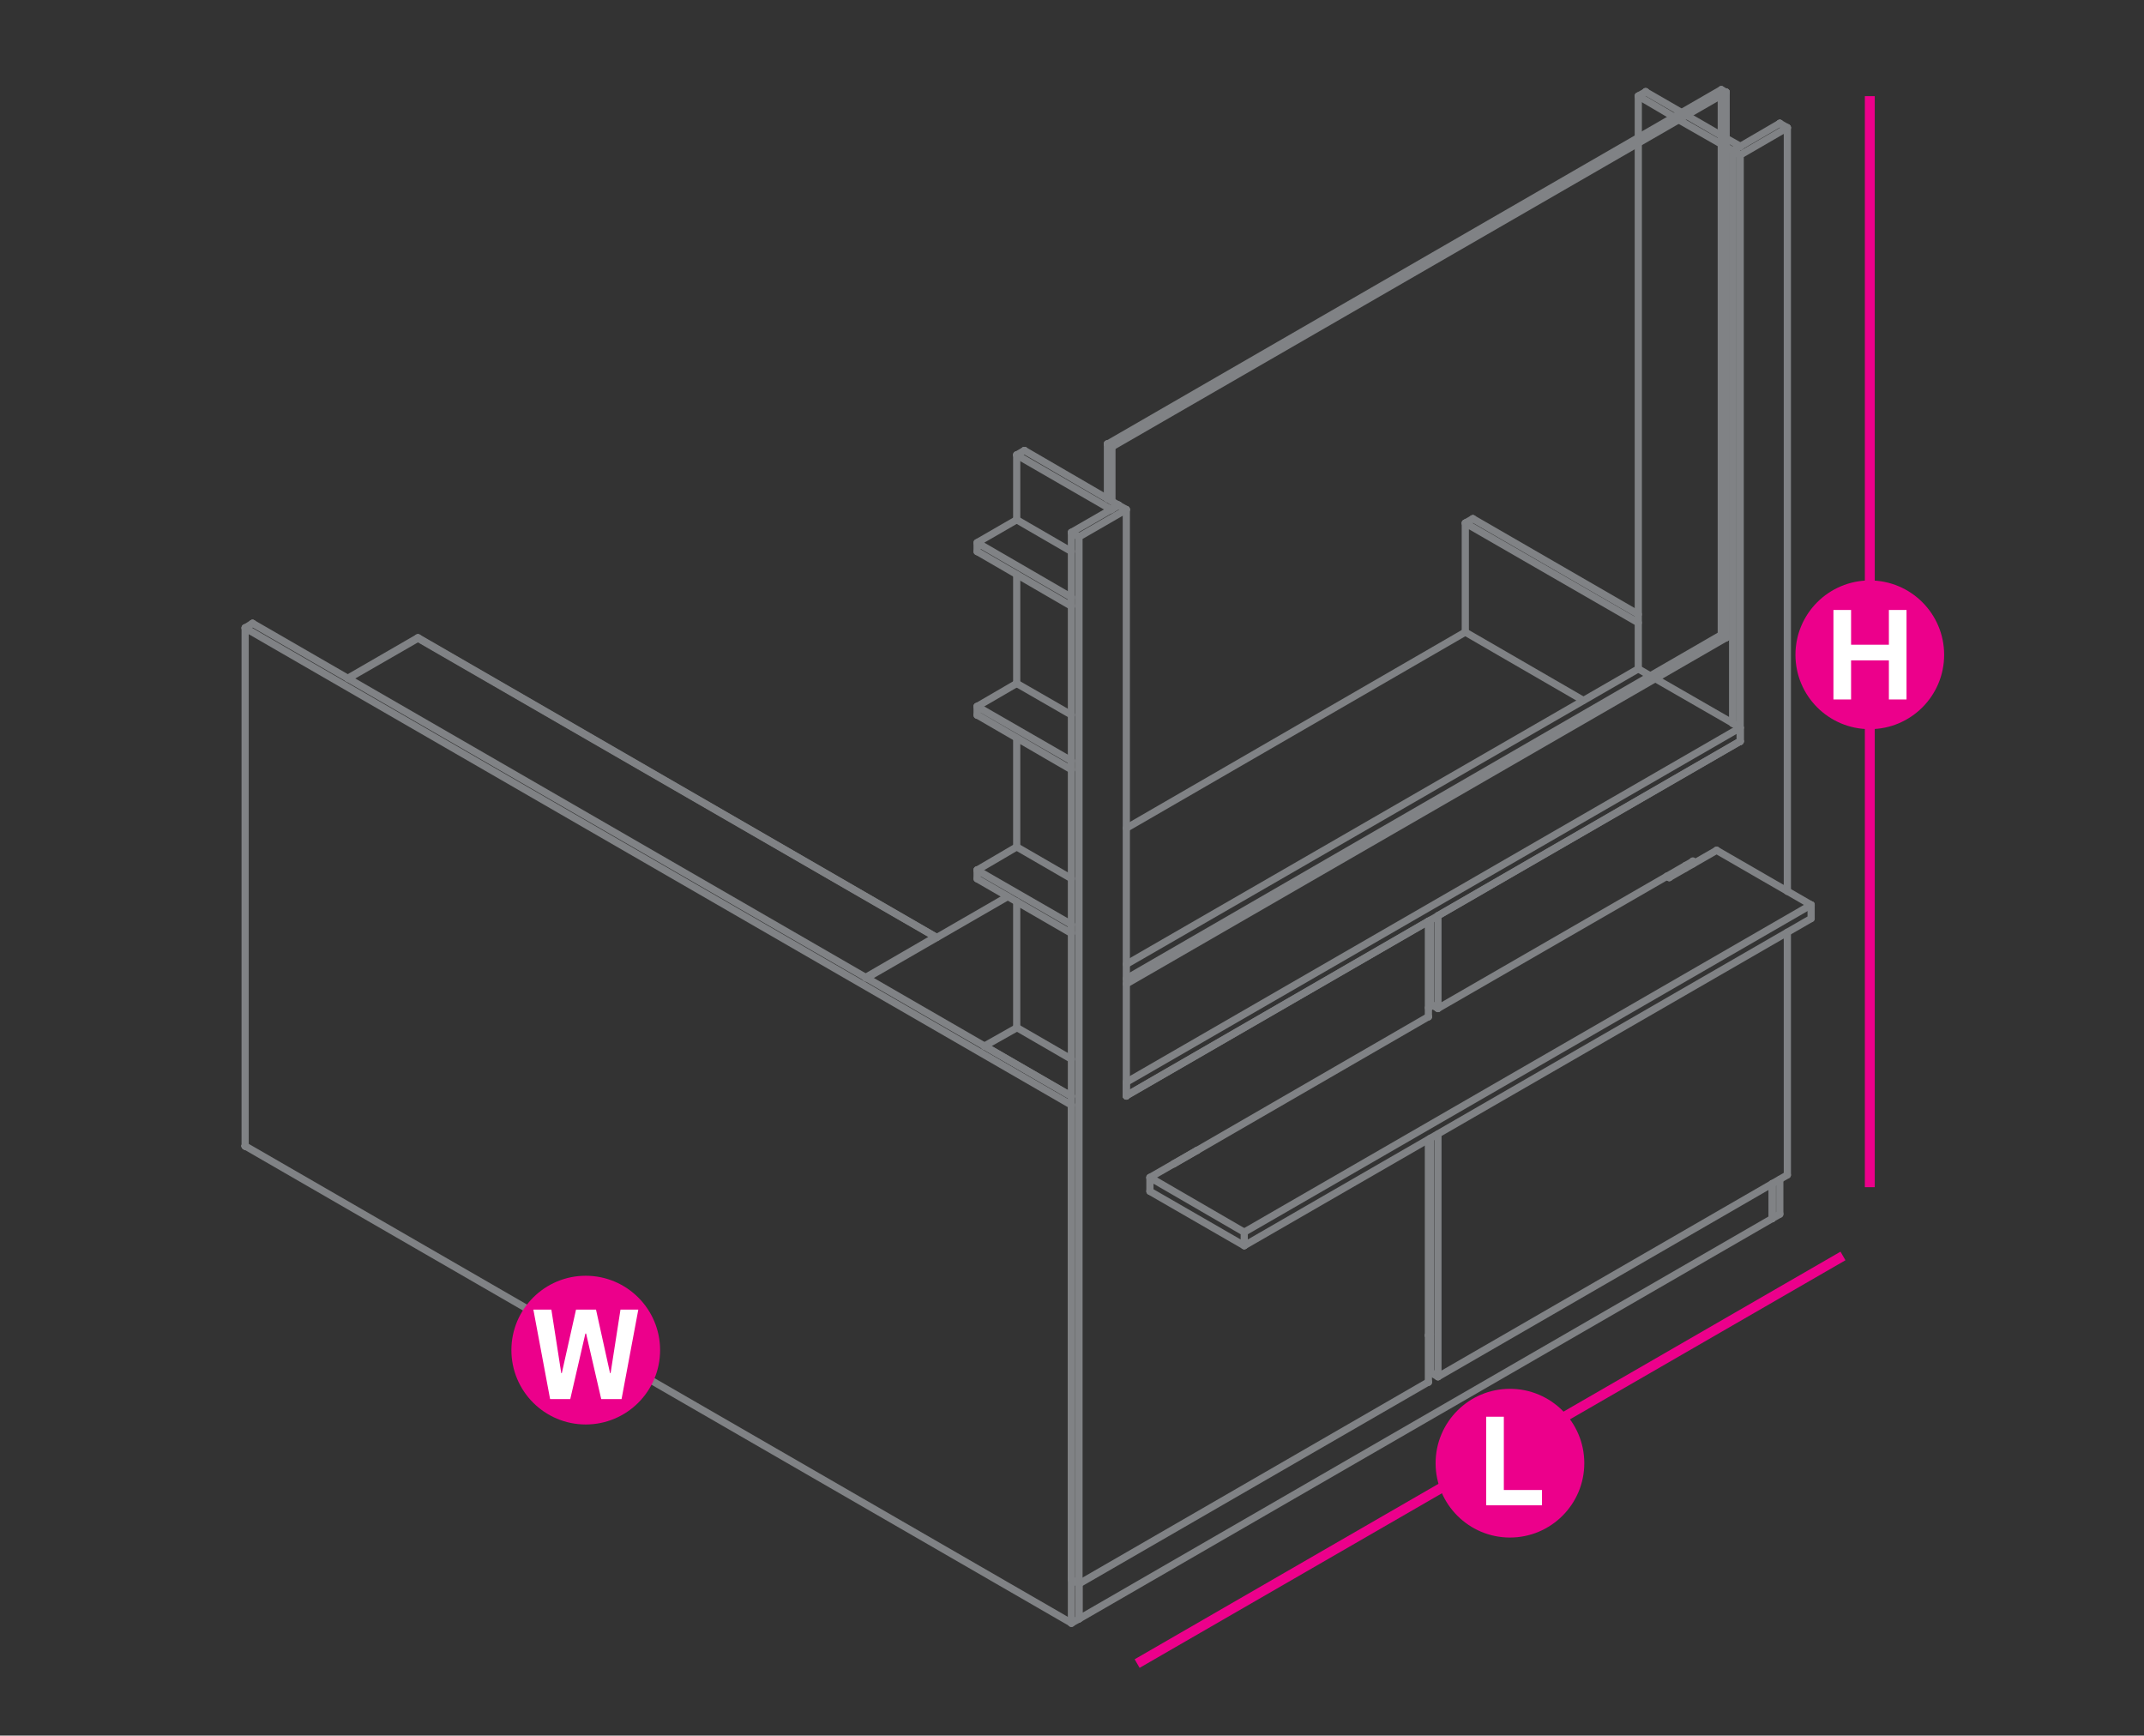 <?xml version="1.0" encoding="utf-8"?>
<!-- Generator: Adobe Illustrator 16.0.0, SVG Export Plug-In . SVG Version: 6.00 Build 0)  -->
<!DOCTYPE svg PUBLIC "-//W3C//DTD SVG 1.1//EN" "http://www.w3.org/Graphics/SVG/1.1/DTD/svg11.dtd">
<svg version="1.1" id="Layer_1" xmlns="http://www.w3.org/2000/svg" xmlns:xlink="http://www.w3.org/1999/xlink" x="0px" y="0px"
	 width="1191px" height="964px" viewBox="0 0 1191 964" enable-background="new 0 0 1191 964" xml:space="preserve">
<rect x="0" y="0" width="1191" height="964" fill="#333333" stroke="none"/>
<line fill="none" stroke="#EC008B" stroke-width="5.5" stroke-miterlimit="10" x1="1038.681" y1="53.399" x2="1038.681" y2="659.399"/>
<line fill="none" stroke="#EC008B" stroke-width="5.5" stroke-miterlimit="10" x1="1023.782" y1="697.6" x2="631.681" y2="923.998"/>
<path fill="#EC008B" d="M880.082,812.699c0,22.799-18.5,41.299-41.3,41.299s-41.3-18.5-41.3-41.299
	c0-22.801,18.5-41.301,41.3-41.301S880.082,789.899,880.082,812.699z"/>
<path fill="#FFFFFF" d="M825.582,836.1v-49.201h9.8V827.6h21.2v8.5H825.582z"/>
<circle fill="#EC008B" cx="1038.681" cy="363.699" r="41.3"/>
<path fill="#FFFFFF" d="M1018.482,388.5v-49.7h9.8v19.3h21v-19.3h9.8v49.7h-9.8v-21.7h-21v21.7H1018.482z"/>
<line fill="none" stroke="#808285" stroke-width="4" stroke-linecap="round" stroke-linejoin="round" stroke-miterlimit="10" x1="651.982" y1="646.498" x2="793.482" y2="564.699"/>
<line fill="none" stroke="#808285" stroke-width="4" stroke-linecap="round" stroke-linejoin="round" stroke-miterlimit="10" x1="625.681" y1="608.6" x2="793.482" y2="511.699"/>
<polyline fill="none" stroke="#808285" stroke-width="4" stroke-linecap="round" stroke-linejoin="round" stroke-miterlimit="10" points="
	599.382,298.199 595.181,295.699 595.181,877.299 599.382,879.699 599.382,298.199 625.681,283 621.382,280.599 "/>
<line fill="none" stroke="#808285" stroke-width="4" stroke-linecap="round" stroke-linejoin="round" stroke-miterlimit="10" x1="599.382" y1="879.699" x2="793.482" y2="767.6"/>
<line fill="none" stroke="#808285" stroke-width="4" stroke-linecap="round" stroke-linejoin="round" stroke-miterlimit="10" x1="621.382" y1="280.599" x2="595.181" y2="295.699"/>
<line fill="none" stroke="#808285" stroke-width="4" stroke-linecap="round" stroke-linejoin="round" stroke-miterlimit="10" x1="793.482" y1="564.699" x2="793.482" y2="511.699"/>
<line fill="none" stroke="#808285" stroke-width="4" stroke-linecap="round" stroke-linejoin="round" stroke-miterlimit="10" x1="793.482" y1="767.6" x2="793.482" y2="632.998"/>
<line fill="none" stroke="#808285" stroke-width="4" stroke-linecap="round" stroke-linejoin="round" stroke-miterlimit="10" x1="625.681" y1="608.6" x2="625.681" y2="283"/>
<line fill="none" stroke="#808285" stroke-width="4" stroke-linecap="round" stroke-linejoin="round" stroke-miterlimit="10" x1="793.482" y1="511.6" x2="793.482" y2="511.699"/>
<line fill="none" stroke="#808285" stroke-width="4" stroke-linecap="round" stroke-linejoin="round" stroke-miterlimit="10" x1="793.482" y1="564.699" x2="793.482" y2="564.799"/>
<line fill="none" stroke="#808285" stroke-width="4" stroke-linecap="round" stroke-linejoin="round" stroke-miterlimit="10" x1="793.482" y1="767.6" x2="793.482" y2="767.799"/>
<line fill="none" stroke="#808285" stroke-width="4" stroke-linecap="round" stroke-linejoin="round" stroke-miterlimit="10" x1="651.982" y1="646.399" x2="651.982" y2="646.498"/>
<line fill="none" stroke="#808285" stroke-width="4" stroke-linecap="round" stroke-linejoin="round" stroke-miterlimit="10" x1="625.681" y1="283" x2="625.681" y2="283.099"/>
<line fill="none" stroke="#808285" stroke-width="4" stroke-linecap="round" stroke-linejoin="round" stroke-miterlimit="10" x1="625.681" y1="608.6" x2="625.681" y2="608.799"/>
<line fill="none" stroke="#808285" stroke-width="4" stroke-linecap="round" stroke-linejoin="round" stroke-miterlimit="10" x1="621.382" y1="280.5" x2="621.382" y2="280.599"/>
<line fill="none" stroke="#808285" stroke-width="4" stroke-linecap="round" stroke-linejoin="round" stroke-miterlimit="10" x1="599.382" y1="879.699" x2="599.382" y2="879.799"/>
<line fill="none" stroke="#808285" stroke-width="4" stroke-linecap="round" stroke-linejoin="round" stroke-miterlimit="10" x1="599.382" y1="298" x2="599.382" y2="298.199"/>
<line fill="none" stroke="#808285" stroke-width="4" stroke-linecap="round" stroke-linejoin="round" stroke-miterlimit="10" x1="595.181" y1="877.199" x2="595.181" y2="877.299"/>
<line fill="none" stroke="#808285" stroke-width="4" stroke-linecap="round" stroke-linejoin="round" stroke-miterlimit="10" x1="595.181" y1="295.699" x2="595.181" y2="295.8"/>
<polyline fill="none" stroke="#808285" stroke-width="4" stroke-linecap="round" stroke-linejoin="round" stroke-miterlimit="10" points="
	988.681,68.5 992.882,70.899 966.681,86.099 966.681,411.699 "/>
<polyline fill="none" stroke="#808285" stroke-width="4" stroke-linecap="round" stroke-linejoin="round" stroke-miterlimit="10" points="
	962.582,401.8 962.582,83.699 966.681,86.099 "/>
<polyline fill="none" stroke="#808285" stroke-width="4" stroke-linecap="round" stroke-linejoin="round" stroke-miterlimit="10" points="
	966.681,411.699 798.782,508.6 798.782,560.1 794.582,557.699 794.582,511.1 "/>
<polyline fill="none" stroke="#808285" stroke-width="4" stroke-linecap="round" stroke-linejoin="round" stroke-miterlimit="10" points="
	798.782,560.1 940.382,478.399 940.382,479.899 "/>
<line fill="none" stroke="#808285" stroke-width="4" stroke-linecap="round" stroke-linejoin="round" stroke-miterlimit="10" x1="936.282" y1="480.699" x2="936.282" y2="482.199"/>
<polyline fill="none" stroke="#808285" stroke-width="4" stroke-linecap="round" stroke-linejoin="round" stroke-miterlimit="10" points="
	798.782,629.899 798.782,764.699 794.582,762.199 794.582,632.199 "/>
<line fill="none" stroke="#808285" stroke-width="4" stroke-linecap="round" stroke-linejoin="round" stroke-miterlimit="10" x1="798.782" y1="764.699" x2="992.882" y2="652.6"/>
<line fill="none" stroke="#808285" stroke-width="4" stroke-linecap="round" stroke-linejoin="round" stroke-miterlimit="10" x1="988.681" y1="68.5" x2="962.582" y2="83.699"/>
<line fill="none" stroke="#808285" stroke-width="4" stroke-linecap="round" stroke-linejoin="round" stroke-miterlimit="10" x1="992.882" y1="495.1" x2="992.882" y2="70.899"/>
<polyline fill="none" stroke="#808285" stroke-width="4" stroke-linecap="round" stroke-linejoin="round" stroke-miterlimit="10" points="
	992.882,517.799 992.882,652.6 992.882,652.399 "/>
<line fill="none" stroke="#808285" stroke-width="4" stroke-linecap="round" stroke-linejoin="round" stroke-miterlimit="10" x1="992.882" y1="70.899" x2="992.882" y2="71"/>
<line fill="none" stroke="#808285" stroke-width="4" stroke-linecap="round" stroke-linejoin="round" stroke-miterlimit="10" x1="988.681" y1="68.399" x2="988.681" y2="68.5"/>
<line fill="none" stroke="#808285" stroke-width="4" stroke-linecap="round" stroke-linejoin="round" stroke-miterlimit="10" x1="966.681" y1="411.699" x2="966.681" y2="411.899"/>
<line fill="none" stroke="#808285" stroke-width="4" stroke-linecap="round" stroke-linejoin="round" stroke-miterlimit="10" x1="966.681" y1="86.099" x2="966.681" y2="86.199"/>
<line fill="none" stroke="#808285" stroke-width="4" stroke-linecap="round" stroke-linejoin="round" stroke-miterlimit="10" x1="962.582" y1="83.599" x2="962.582" y2="83.699"/>
<line fill="none" stroke="#808285" stroke-width="4" stroke-linecap="round" stroke-linejoin="round" stroke-miterlimit="10" x1="940.382" y1="478.199" x2="940.382" y2="478.399"/>
<line fill="none" stroke="#808285" stroke-width="4" stroke-linecap="round" stroke-linejoin="round" stroke-miterlimit="10" x1="798.782" y1="764.498" x2="798.782" y2="764.699"/>
<line fill="none" stroke="#808285" stroke-width="4" stroke-linecap="round" stroke-linejoin="round" stroke-miterlimit="10" x1="798.782" y1="560.1" x2="798.782" y2="560.199"/>
<line fill="none" stroke="#808285" stroke-width="4" stroke-linecap="round" stroke-linejoin="round" stroke-miterlimit="10" x1="798.782" y1="508.6" x2="798.782" y2="508.799"/>
<line fill="none" stroke="#808285" stroke-width="4" stroke-linecap="round" stroke-linejoin="round" stroke-miterlimit="10" x1="794.582" y1="762.199" x2="794.582" y2="762.299"/>
<line fill="none" stroke="#808285" stroke-width="4" stroke-linecap="round" stroke-linejoin="round" stroke-miterlimit="10" x1="794.582" y1="557.699" x2="794.582" y2="557.899"/>
<polyline fill="none" stroke="#808285" stroke-width="4" stroke-linecap="round" stroke-linejoin="round" stroke-miterlimit="10" points="
	599.382,879.699 599.382,899.199 595.181,901.498 136.181,636.498 "/>
<line fill="none" stroke="#808285" stroke-width="4" stroke-linecap="round" stroke-linejoin="round" stroke-miterlimit="10" x1="595.181" y1="608.899" x2="140.282" y2="346.199"/>
<polyline fill="none" stroke="#808285" stroke-width="4" stroke-linecap="round" stroke-linejoin="round" stroke-miterlimit="10" points="
	136.181,636.498 136.181,348.8 595.181,613.799 595.181,901.498 "/>
<line fill="none" stroke="#808285" stroke-width="4" stroke-linecap="round" stroke-linejoin="round" stroke-miterlimit="10" x1="140.282" y1="346.199" x2="136.181" y2="348.8"/>
<line fill="none" stroke="#808285" stroke-width="4" stroke-linecap="round" stroke-linejoin="round" stroke-miterlimit="10" x1="599.382" y1="898.998" x2="599.382" y2="899.199"/>
<line fill="none" stroke="#808285" stroke-width="4" stroke-linecap="round" stroke-linejoin="round" stroke-miterlimit="10" x1="595.181" y1="613.6" x2="595.181" y2="613.799"/>
<line fill="none" stroke="#808285" stroke-width="4" stroke-linecap="round" stroke-linejoin="round" stroke-miterlimit="10" x1="595.181" y1="901.498" x2="595.181" y2="901.699"/>
<line fill="none" stroke="#808285" stroke-width="4" stroke-linecap="round" stroke-linejoin="round" stroke-miterlimit="10" x1="140.282" y1="346.199" x2="140.282" y2="346.399"/>
<line fill="none" stroke="#808285" stroke-width="4" stroke-linecap="round" stroke-linejoin="round" stroke-miterlimit="10" x1="136.181" y1="348.599" x2="136.181" y2="348.8"/>
<line fill="none" stroke="#808285" stroke-width="4" stroke-linecap="round" stroke-linejoin="round" stroke-miterlimit="10" x1="136.181" y1="636.498" x2="136.181" y2="636.6"/>
<line fill="none" stroke="#808285" stroke-width="4" stroke-linecap="round" stroke-linejoin="round" stroke-miterlimit="10" x1="910.082" y1="341.199" x2="818.181" y2="288.099"/>
<polyline fill="none" stroke="#808285" stroke-width="4" stroke-linecap="round" stroke-linejoin="round" stroke-miterlimit="10" points="
	813.982,351.3 813.982,290.5 910.082,345.899 "/>
<polyline fill="none" stroke="#808285" stroke-width="4" stroke-linecap="round" stroke-linejoin="round" stroke-miterlimit="10" points="
	984.482,657.399 984.482,676.799 988.681,674.399 988.681,655.1 "/>
<line fill="none" stroke="#808285" stroke-width="4" stroke-linecap="round" stroke-linejoin="round" stroke-miterlimit="10" x1="818.181" y1="288.099" x2="813.982" y2="290.5"/>
<line fill="none" stroke="#808285" stroke-width="4" stroke-linecap="round" stroke-linejoin="round" stroke-miterlimit="10" x1="988.681" y1="674.199" x2="988.681" y2="674.399"/>
<line fill="none" stroke="#808285" stroke-width="4" stroke-linecap="round" stroke-linejoin="round" stroke-miterlimit="10" x1="984.482" y1="676.799" x2="984.482" y2="676.899"/>
<line fill="none" stroke="#808285" stroke-width="4" stroke-linecap="round" stroke-linejoin="round" stroke-miterlimit="10" x1="818.181" y1="288.099" x2="818.181" y2="288.3"/>
<line fill="none" stroke="#808285" stroke-width="4" stroke-linecap="round" stroke-linejoin="round" stroke-miterlimit="10" x1="813.982" y1="290.5" x2="813.982" y2="290.599"/>
<polyline fill="none" stroke="#808285" stroke-width="4" stroke-linecap="round" stroke-linejoin="round" stroke-miterlimit="10" points="
	966.681,404.199 966.681,411.699 625.681,608.6 625.681,601.1 "/>
<line fill="none" stroke="#808285" stroke-width="4" stroke-linecap="round" stroke-linejoin="round" stroke-miterlimit="10" x1="595.181" y1="608.899" x2="546.882" y2="580.998"/>
<polyline fill="none" stroke="#808285" stroke-width="4" stroke-linecap="round" stroke-linejoin="round" stroke-miterlimit="10" points="
	962.582,401.699 962.582,401.699 966.681,404.199 625.681,601.1 "/>
<line fill="none" stroke="#808285" stroke-width="4" stroke-linecap="round" stroke-linejoin="round" stroke-miterlimit="10" x1="564.782" y1="570.899" x2="546.882" y2="580.998"/>
<line fill="none" stroke="#808285" stroke-width="4" stroke-linecap="round" stroke-linejoin="round" stroke-miterlimit="10" x1="910.082" y1="371.5" x2="625.681" y2="535.6"/>
<line fill="none" stroke="#808285" stroke-width="4" stroke-linecap="round" stroke-linejoin="round" stroke-miterlimit="10" x1="966.681" y1="411.699" x2="966.681" y2="411.899"/>
<line fill="none" stroke="#808285" stroke-width="4" stroke-linecap="round" stroke-linejoin="round" stroke-miterlimit="10" x1="966.681" y1="404.099" x2="966.681" y2="404.199"/>
<line fill="none" stroke="#808285" stroke-width="4" stroke-linecap="round" stroke-linejoin="round" stroke-miterlimit="10" x1="962.582" y1="401.699" x2="962.582" y2="401.8"/>
<line fill="none" stroke="#808285" stroke-width="4" stroke-linecap="round" stroke-linejoin="round" stroke-miterlimit="10" x1="625.681" y1="608.6" x2="625.681" y2="608.799"/>
<line fill="none" stroke="#808285" stroke-width="4" stroke-linecap="round" stroke-linejoin="round" stroke-miterlimit="10" x1="625.681" y1="600.899" x2="625.681" y2="601.1"/>
<line fill="none" stroke="#808285" stroke-width="4" stroke-linecap="round" stroke-linejoin="round" stroke-miterlimit="10" x1="546.882" y1="580.998" x2="546.882" y2="581.199"/>
<line fill="none" stroke="#808285" stroke-width="4" stroke-linecap="round" stroke-linejoin="round" stroke-miterlimit="10" x1="910.082" y1="79.399" x2="910.082" y2="371.5"/>
<polyline fill="none" stroke="#808285" stroke-width="4" stroke-linecap="round" stroke-linejoin="round" stroke-miterlimit="10" points="
	910.082,76.5 910.082,53.3 914.181,51 "/>
<line fill="none" stroke="#808285" stroke-width="4" stroke-linecap="round" stroke-linejoin="round" stroke-miterlimit="10" x1="966.681" y1="81.399" x2="966.681" y2="81.199"/>
<line fill="none" stroke="#808285" stroke-width="4" stroke-linecap="round" stroke-linejoin="round" stroke-miterlimit="10" x1="929.982" y1="65" x2="910.082" y2="53.3"/>
<polyline fill="none" stroke="#808285" stroke-width="4" stroke-linecap="round" stroke-linejoin="round" stroke-miterlimit="10" points="
	932.482,66.5 962.582,83.699 962.582,401.699 919.482,376.899 "/>
<line fill="none" stroke="#808285" stroke-width="4" stroke-linecap="round" stroke-linejoin="round" stroke-miterlimit="10" x1="910.082" y1="371.5" x2="916.782" y2="375.399"/>
<line fill="none" stroke="#808285" stroke-width="4" stroke-linecap="round" stroke-linejoin="round" stroke-miterlimit="10" x1="962.582" y1="83.699" x2="966.681" y2="81.199"/>
<line fill="none" stroke="#808285" stroke-width="4" stroke-linecap="round" stroke-linejoin="round" stroke-miterlimit="10" x1="934.082" y1="62.5" x2="914.181" y2="51"/>
<line fill="none" stroke="#808285" stroke-width="4" stroke-linecap="round" stroke-linejoin="round" stroke-miterlimit="10" x1="956.181" y1="75.3" x2="936.681" y2="64"/>
<line fill="none" stroke="#808285" stroke-width="4" stroke-linecap="round" stroke-linejoin="round" stroke-miterlimit="10" x1="966.681" y1="81.199" x2="958.882" y2="76.8"/>
<line fill="none" stroke="#808285" stroke-width="4" stroke-linecap="round" stroke-linejoin="round" stroke-miterlimit="10" x1="962.582" y1="401.699" x2="962.582" y2="401.699"/>
<line fill="none" stroke="#808285" stroke-width="4" stroke-linecap="round" stroke-linejoin="round" stroke-miterlimit="10" x1="966.681" y1="81.199" x2="966.681" y2="81.399"/>
<line fill="none" stroke="#808285" stroke-width="4" stroke-linecap="round" stroke-linejoin="round" stroke-miterlimit="10" x1="962.582" y1="401.699" x2="962.582" y2="401.8"/>
<line fill="none" stroke="#808285" stroke-width="4" stroke-linecap="round" stroke-linejoin="round" stroke-miterlimit="10" x1="962.582" y1="83.599" x2="962.582" y2="83.699"/>
<line fill="none" stroke="#808285" stroke-width="4" stroke-linecap="round" stroke-linejoin="round" stroke-miterlimit="10" x1="914.181" y1="50.8" x2="914.181" y2="51"/>
<line fill="none" stroke="#808285" stroke-width="4" stroke-linecap="round" stroke-linejoin="round" stroke-miterlimit="10" x1="910.082" y1="371.3" x2="910.082" y2="371.5"/>
<line fill="none" stroke="#808285" stroke-width="4" stroke-linecap="round" stroke-linejoin="round" stroke-miterlimit="10" x1="910.082" y1="53.3" x2="910.082" y2="53.5"/>
<line fill="none" stroke="#808285" stroke-width="4" stroke-linecap="round" stroke-linejoin="round" stroke-miterlimit="10" x1="564.782" y1="500.799" x2="564.782" y2="570.699"/>
<line fill="none" stroke="#808285" stroke-width="4" stroke-linecap="round" stroke-linejoin="round" stroke-miterlimit="10" x1="564.782" y1="410" x2="564.782" y2="470.399"/>
<line fill="none" stroke="#808285" stroke-width="4" stroke-linecap="round" stroke-linejoin="round" stroke-miterlimit="10" x1="564.782" y1="319.099" x2="564.782" y2="379.699"/>
<polyline fill="none" stroke="#808285" stroke-width="4" stroke-linecap="round" stroke-linejoin="round" stroke-miterlimit="10" points="
	564.782,288.699 564.782,252.699 569.082,250.199 "/>
<line fill="none" stroke="#808285" stroke-width="4" stroke-linecap="round" stroke-linejoin="round" stroke-miterlimit="10" x1="617.282" y1="283" x2="564.782" y2="252.699"/>
<line fill="none" stroke="#808285" stroke-width="4" stroke-linecap="round" stroke-linejoin="round" stroke-miterlimit="10" x1="564.782" y1="570.699" x2="595.181" y2="588.299"/>
<polyline fill="none" stroke="#808285" stroke-width="4" stroke-linecap="round" stroke-linejoin="round" stroke-miterlimit="10" points="
	617.282,283 621.382,280.599 569.082,250.199 "/>
<line fill="none" stroke="#808285" stroke-width="4" stroke-linecap="round" stroke-linejoin="round" stroke-miterlimit="10" x1="621.382" y1="280.5" x2="621.382" y2="280.599"/>
<line fill="none" stroke="#808285" stroke-width="4" stroke-linecap="round" stroke-linejoin="round" stroke-miterlimit="10" x1="617.282" y1="283" x2="617.282" y2="283.099"/>
<line fill="none" stroke="#808285" stroke-width="4" stroke-linecap="round" stroke-linejoin="round" stroke-miterlimit="10" x1="569.082" y1="250.199" x2="569.082" y2="250.399"/>
<line fill="none" stroke="#808285" stroke-width="4" stroke-linecap="round" stroke-linejoin="round" stroke-miterlimit="10" x1="564.782" y1="570.699" x2="564.782" y2="570.899"/>
<line fill="none" stroke="#808285" stroke-width="4" stroke-linecap="round" stroke-linejoin="round" stroke-miterlimit="10" x1="564.782" y1="252.599" x2="564.782" y2="252.699"/>
<polyline fill="none" stroke="#808285" stroke-width="4" stroke-linecap="round" stroke-linejoin="round" stroke-miterlimit="10" points="
	1006.082,502.6 1006.082,510.199 691.181,691.899 "/>
<polyline fill="none" stroke="#808285" stroke-width="4" stroke-linecap="round" stroke-linejoin="round" stroke-miterlimit="10" points="
	638.782,661.699 638.782,653.998 691.181,684.399 691.181,691.899 638.782,661.699 "/>
<line fill="none" stroke="#808285" stroke-width="4" stroke-linecap="round" stroke-linejoin="round" stroke-miterlimit="10" x1="559.782" y1="497.998" x2="481.282" y2="543.299"/>
<line fill="none" stroke="#808285" stroke-width="4" stroke-linecap="round" stroke-linejoin="round" stroke-miterlimit="10" x1="813.982" y1="351.099" x2="625.681" y2="460"/>
<polyline fill="none" stroke="#808285" stroke-width="4" stroke-linecap="round" stroke-linejoin="round" stroke-miterlimit="10" points="
	927.282,487.399 953.582,472.3 1006.082,502.6 "/>
<line fill="none" stroke="#808285" stroke-width="4" stroke-linecap="round" stroke-linejoin="round" stroke-miterlimit="10" x1="879.482" y1="389" x2="813.982" y2="351.099"/>
<line fill="none" stroke="#808285" stroke-width="4" stroke-linecap="round" stroke-linejoin="round" stroke-miterlimit="10" x1="691.181" y1="684.399" x2="1006.082" y2="502.6"/>
<line fill="none" stroke="#808285" stroke-width="4" stroke-linecap="round" stroke-linejoin="round" stroke-miterlimit="10" x1="927.282" y1="487.399" x2="925.982" y2="486.6"/>
<line fill="none" stroke="#808285" stroke-width="4" stroke-linecap="round" stroke-linejoin="round" stroke-miterlimit="10" x1="665.082" y1="638.899" x2="638.782" y2="653.998"/>
<line fill="none" stroke="#808285" stroke-width="4" stroke-linecap="round" stroke-linejoin="round" stroke-miterlimit="10" x1="1006.082" y1="502.6" x2="1006.082" y2="502.699"/>
<line fill="none" stroke="#808285" stroke-width="4" stroke-linecap="round" stroke-linejoin="round" stroke-miterlimit="10" x1="1006.082" y1="510.1" x2="1006.082" y2="510.199"/>
<line fill="none" stroke="#808285" stroke-width="4" stroke-linecap="round" stroke-linejoin="round" stroke-miterlimit="10" x1="953.582" y1="472.199" x2="953.582" y2="472.3"/>
<line fill="none" stroke="#808285" stroke-width="4" stroke-linecap="round" stroke-linejoin="round" stroke-miterlimit="10" x1="927.282" y1="487.399" x2="927.282" y2="487.498"/>
<line fill="none" stroke="#808285" stroke-width="4" stroke-linecap="round" stroke-linejoin="round" stroke-miterlimit="10" x1="813.982" y1="351.099" x2="813.982" y2="351.3"/>
<line fill="none" stroke="#808285" stroke-width="4" stroke-linecap="round" stroke-linejoin="round" stroke-miterlimit="10" x1="691.181" y1="684.299" x2="691.181" y2="684.399"/>
<line fill="none" stroke="#808285" stroke-width="4" stroke-linecap="round" stroke-linejoin="round" stroke-miterlimit="10" x1="691.181" y1="691.799" x2="691.181" y2="691.899"/>
<line fill="none" stroke="#808285" stroke-width="4" stroke-linecap="round" stroke-linejoin="round" stroke-miterlimit="10" x1="665.082" y1="638.899" x2="665.082" y2="638.998"/>
<line fill="none" stroke="#808285" stroke-width="4" stroke-linecap="round" stroke-linejoin="round" stroke-miterlimit="10" x1="638.782" y1="653.998" x2="638.782" y2="654.199"/>
<line fill="none" stroke="#808285" stroke-width="4" stroke-linecap="round" stroke-linejoin="round" stroke-miterlimit="10" x1="638.782" y1="661.6" x2="638.782" y2="661.699"/>
<line fill="none" stroke="#808285" stroke-width="4" stroke-linecap="round" stroke-linejoin="round" stroke-miterlimit="10" x1="564.782" y1="470.399" x2="542.782" y2="483.299"/>
<polyline fill="none" stroke="#808285" stroke-width="4" stroke-linecap="round" stroke-linejoin="round" stroke-miterlimit="10" points="
	595.181,513.498 595.181,518.399 542.782,488.1 542.782,483.299 595.181,513.498 "/>
<line fill="none" stroke="#808285" stroke-width="4" stroke-linecap="round" stroke-linejoin="round" stroke-miterlimit="10" x1="595.181" y1="487.998" x2="564.782" y2="470.399"/>
<line fill="none" stroke="#808285" stroke-width="4" stroke-linecap="round" stroke-linejoin="round" stroke-miterlimit="10" x1="595.181" y1="518.199" x2="595.181" y2="518.399"/>
<line fill="none" stroke="#808285" stroke-width="4" stroke-linecap="round" stroke-linejoin="round" stroke-miterlimit="10" x1="595.181" y1="513.498" x2="595.181" y2="513.6"/>
<line fill="none" stroke="#808285" stroke-width="4" stroke-linecap="round" stroke-linejoin="round" stroke-miterlimit="10" x1="564.782" y1="470.399" x2="564.782" y2="470.599"/>
<line fill="none" stroke="#808285" stroke-width="4" stroke-linecap="round" stroke-linejoin="round" stroke-miterlimit="10" x1="542.782" y1="487.998" x2="542.782" y2="488.1"/>
<line fill="none" stroke="#808285" stroke-width="4" stroke-linecap="round" stroke-linejoin="round" stroke-miterlimit="10" x1="542.782" y1="483.1" x2="542.782" y2="483.299"/>
<line fill="none" stroke="#808285" stroke-width="4" stroke-linecap="round" stroke-linejoin="round" stroke-miterlimit="10" x1="564.782" y1="379.599" x2="542.782" y2="392.399"/>
<polyline fill="none" stroke="#808285" stroke-width="4" stroke-linecap="round" stroke-linejoin="round" stroke-miterlimit="10" points="
	595.181,422.599 595.181,427.5 542.782,397.099 542.782,392.399 595.181,422.599 "/>
<line fill="none" stroke="#808285" stroke-width="4" stroke-linecap="round" stroke-linejoin="round" stroke-miterlimit="10" x1="595.181" y1="397.099" x2="564.782" y2="379.599"/>
<line fill="none" stroke="#808285" stroke-width="4" stroke-linecap="round" stroke-linejoin="round" stroke-miterlimit="10" x1="595.181" y1="427.399" x2="595.181" y2="427.5"/>
<line fill="none" stroke="#808285" stroke-width="4" stroke-linecap="round" stroke-linejoin="round" stroke-miterlimit="10" x1="595.181" y1="422.5" x2="595.181" y2="422.599"/>
<line fill="none" stroke="#808285" stroke-width="4" stroke-linecap="round" stroke-linejoin="round" stroke-miterlimit="10" x1="564.782" y1="379.599" x2="564.782" y2="379.699"/>
<line fill="none" stroke="#808285" stroke-width="4" stroke-linecap="round" stroke-linejoin="round" stroke-miterlimit="10" x1="542.782" y1="397.099" x2="542.782" y2="397.3"/>
<line fill="none" stroke="#808285" stroke-width="4" stroke-linecap="round" stroke-linejoin="round" stroke-miterlimit="10" x1="542.782" y1="392.3" x2="542.782" y2="392.399"/>
<polyline fill="none" stroke="#808285" stroke-width="4" stroke-linecap="round" stroke-linejoin="round" stroke-miterlimit="10" points="
	542.782,301.399 595.181,331.8 595.181,336.699 542.782,306.3 542.782,301.399 564.782,288.699 595.181,306.3 "/>
<line fill="none" stroke="#808285" stroke-width="4" stroke-linecap="round" stroke-linejoin="round" stroke-miterlimit="10" x1="595.181" y1="336.5" x2="595.181" y2="336.699"/>
<line fill="none" stroke="#808285" stroke-width="4" stroke-linecap="round" stroke-linejoin="round" stroke-miterlimit="10" x1="595.181" y1="331.599" x2="595.181" y2="331.8"/>
<line fill="none" stroke="#808285" stroke-width="4" stroke-linecap="round" stroke-linejoin="round" stroke-miterlimit="10" x1="564.782" y1="288.699" x2="564.782" y2="288.899"/>
<line fill="none" stroke="#808285" stroke-width="4" stroke-linecap="round" stroke-linejoin="round" stroke-miterlimit="10" x1="542.782" y1="306.3" x2="542.782" y2="306.399"/>
<line fill="none" stroke="#808285" stroke-width="4" stroke-linecap="round" stroke-linejoin="round" stroke-miterlimit="10" x1="542.782" y1="301.399" x2="542.782" y2="301.599"/>
<line fill="none" stroke="#808285" stroke-width="4" stroke-linecap="round" stroke-linejoin="round" stroke-miterlimit="10" x1="793.482" y1="741.699" x2="794.582" y2="741.1"/>
<polyline fill="none" stroke="#808285" stroke-width="4" stroke-linecap="round" stroke-linejoin="round" stroke-miterlimit="10" points="
	599.382,879.699 599.382,899.199 984.482,676.799 984.482,657.399 "/>
<line fill="none" stroke="#808285" stroke-width="4" stroke-linecap="round" stroke-linejoin="round" stroke-miterlimit="10" x1="984.482" y1="676.799" x2="984.482" y2="676.899"/>
<line fill="none" stroke="#808285" stroke-width="4" stroke-linecap="round" stroke-linejoin="round" stroke-miterlimit="10" x1="599.382" y1="898.998" x2="599.382" y2="899.199"/>
<line fill="none" stroke="#808285" stroke-width="4" stroke-linecap="round" stroke-linejoin="round" stroke-miterlimit="10" x1="793.482" y1="741.699" x2="794.582" y2="741.1"/>
<line fill="none" stroke="#808285" stroke-width="4" stroke-linecap="round" stroke-linejoin="round" stroke-miterlimit="10" x1="793.482" y1="559.799" x2="795.782" y2="558.498"/>
<line fill="none" stroke="#808285" stroke-width="4" stroke-linecap="round" stroke-linejoin="round" stroke-miterlimit="10" x1="958.882" y1="354.199" x2="958.882" y2="51.3"/>
<line fill="none" stroke="#808285" stroke-width="4" stroke-linecap="round" stroke-linejoin="round" stroke-miterlimit="10" x1="956.181" y1="52.8" x2="956.181" y2="352.599"/>
<line fill="none" stroke="#808285" stroke-width="4" stroke-linecap="round" stroke-linejoin="round" stroke-miterlimit="10" x1="958.882" y1="51.099" x2="958.882" y2="51.3"/>
<line fill="none" stroke="#808285" stroke-width="4" stroke-linecap="round" stroke-linejoin="round" stroke-miterlimit="10" x1="958.882" y1="354.099" x2="958.882" y2="354.199"/>
<line fill="none" stroke="#808285" stroke-width="4" stroke-linecap="round" stroke-linejoin="round" stroke-miterlimit="10" x1="956.181" y1="49.8" x2="956.181" y2="49.8"/>
<line fill="none" stroke="#808285" stroke-width="4" stroke-linecap="round" stroke-linejoin="round" stroke-miterlimit="10" x1="956.181" y1="352.599" x2="956.181" y2="352.699"/>
<polyline fill="none" stroke="#808285" stroke-width="4" stroke-linecap="round" stroke-linejoin="round" stroke-miterlimit="10" points="
	615.181,277.099 615.181,246.699 617.681,248.199 617.681,278.5 "/>
<line fill="none" stroke="#808285" stroke-width="4" stroke-linecap="round" stroke-linejoin="round" stroke-miterlimit="10" x1="617.681" y1="248" x2="617.681" y2="248.199"/>
<line fill="none" stroke="#808285" stroke-width="4" stroke-linecap="round" stroke-linejoin="round" stroke-miterlimit="10" x1="615.181" y1="246.5" x2="615.181" y2="246.699"/>
<polyline fill="none" stroke="#808285" stroke-width="4" stroke-linecap="round" stroke-linejoin="round" stroke-miterlimit="10" points="
	625.681,546.498 958.882,354.199 956.181,352.599 625.681,543.6 "/>
<line fill="none" stroke="#808285" stroke-width="4" stroke-linecap="round" stroke-linejoin="round" stroke-miterlimit="10" x1="958.882" y1="354.099" x2="958.882" y2="354.199"/>
<line fill="none" stroke="#808285" stroke-width="4" stroke-linecap="round" stroke-linejoin="round" stroke-miterlimit="10" x1="956.181" y1="352.599" x2="956.181" y2="352.699"/>
<polyline fill="none" stroke="#808285" stroke-width="4" stroke-linecap="round" stroke-linejoin="round" stroke-miterlimit="10" points="
	615.181,246.699 956.181,49.8 958.882,51.3 617.681,248.199 "/>
<line fill="none" stroke="#808285" stroke-width="4" stroke-linecap="round" stroke-linejoin="round" stroke-miterlimit="10" x1="958.882" y1="51.099" x2="958.882" y2="51.3"/>
<line fill="none" stroke="#808285" stroke-width="4" stroke-linecap="round" stroke-linejoin="round" stroke-miterlimit="10" x1="956.181" y1="49.8" x2="956.181" y2="49.8"/>
<line fill="none" stroke="#808285" stroke-width="4" stroke-linecap="round" stroke-linejoin="round" stroke-miterlimit="10" x1="617.681" y1="248" x2="617.681" y2="248.199"/>
<line fill="none" stroke="#808285" stroke-width="4" stroke-linecap="round" stroke-linejoin="round" stroke-miterlimit="10" x1="615.181" y1="246.5" x2="615.181" y2="246.699"/>
<polyline fill="none" stroke="#808285" stroke-width="4" stroke-linecap="round" stroke-linejoin="round" stroke-miterlimit="10" points="
	232.181,354.199 193.082,376.8 232.181,354.199 193.082,376.8 232.181,354.199 193.082,376.8 232.181,354.199 232.181,354.399 
	232.181,354.5 193.282,376.899 "/>
<polyline fill="none" stroke="#808285" stroke-width="4" stroke-linecap="round" stroke-linejoin="round" stroke-miterlimit="10" points="
	519.681,520.399 520.082,520.6 520.181,520.6 232.181,354.199 520.382,520.699 232.181,354.199 520.382,520.699 520.181,520.6 
	232.181,354.199 520.382,520.699 "/>
<polyline fill="none" stroke="#808285" stroke-width="4" stroke-linecap="round" stroke-linejoin="round" stroke-miterlimit="10" points="
	232.181,354.5 519.681,520.399 480.681,542.998 "/>
<line fill="none" stroke="#808285" stroke-width="4" stroke-linecap="round" stroke-linejoin="round" stroke-miterlimit="10" x1="519.681" y1="520.399" x2="519.681" y2="520.6"/>
<line fill="none" stroke="#808285" stroke-width="4" stroke-linecap="round" stroke-linejoin="round" stroke-miterlimit="10" x1="232.181" y1="354.399" x2="232.181" y2="354.5"/>
<line fill="none" stroke="#808285" stroke-width="4" stroke-linecap="round" stroke-linejoin="round" stroke-miterlimit="10" x1="136.181" y1="636.498" x2="136.181" y2="636.6"/>
<line fill="none" stroke="#808285" stroke-width="4" stroke-linecap="round" stroke-linejoin="round" stroke-miterlimit="10" x1="136.181" y1="636.498" x2="136.181" y2="636.6"/>
<line fill="none" stroke="#808285" stroke-width="4" stroke-linecap="round" stroke-linejoin="round" stroke-miterlimit="10" x1="136.181" y1="636.498" x2="136.181" y2="636.6"/>
<circle fill="#EC008B" cx="325.382" cy="749.9" r="41.3"/>
<path fill="#FFFFFF" d="M345.282,777.1h-11.301l-8.399-36.4h-0.4l-8.399,36.4h-11.2l-9.3-49.701h10l5.5,35.301h0.3l7.899-35.301
	h11.101l7.8,35.301h0.3l5.5-35.301h9.9L345.282,777.1z"/>
</svg>
